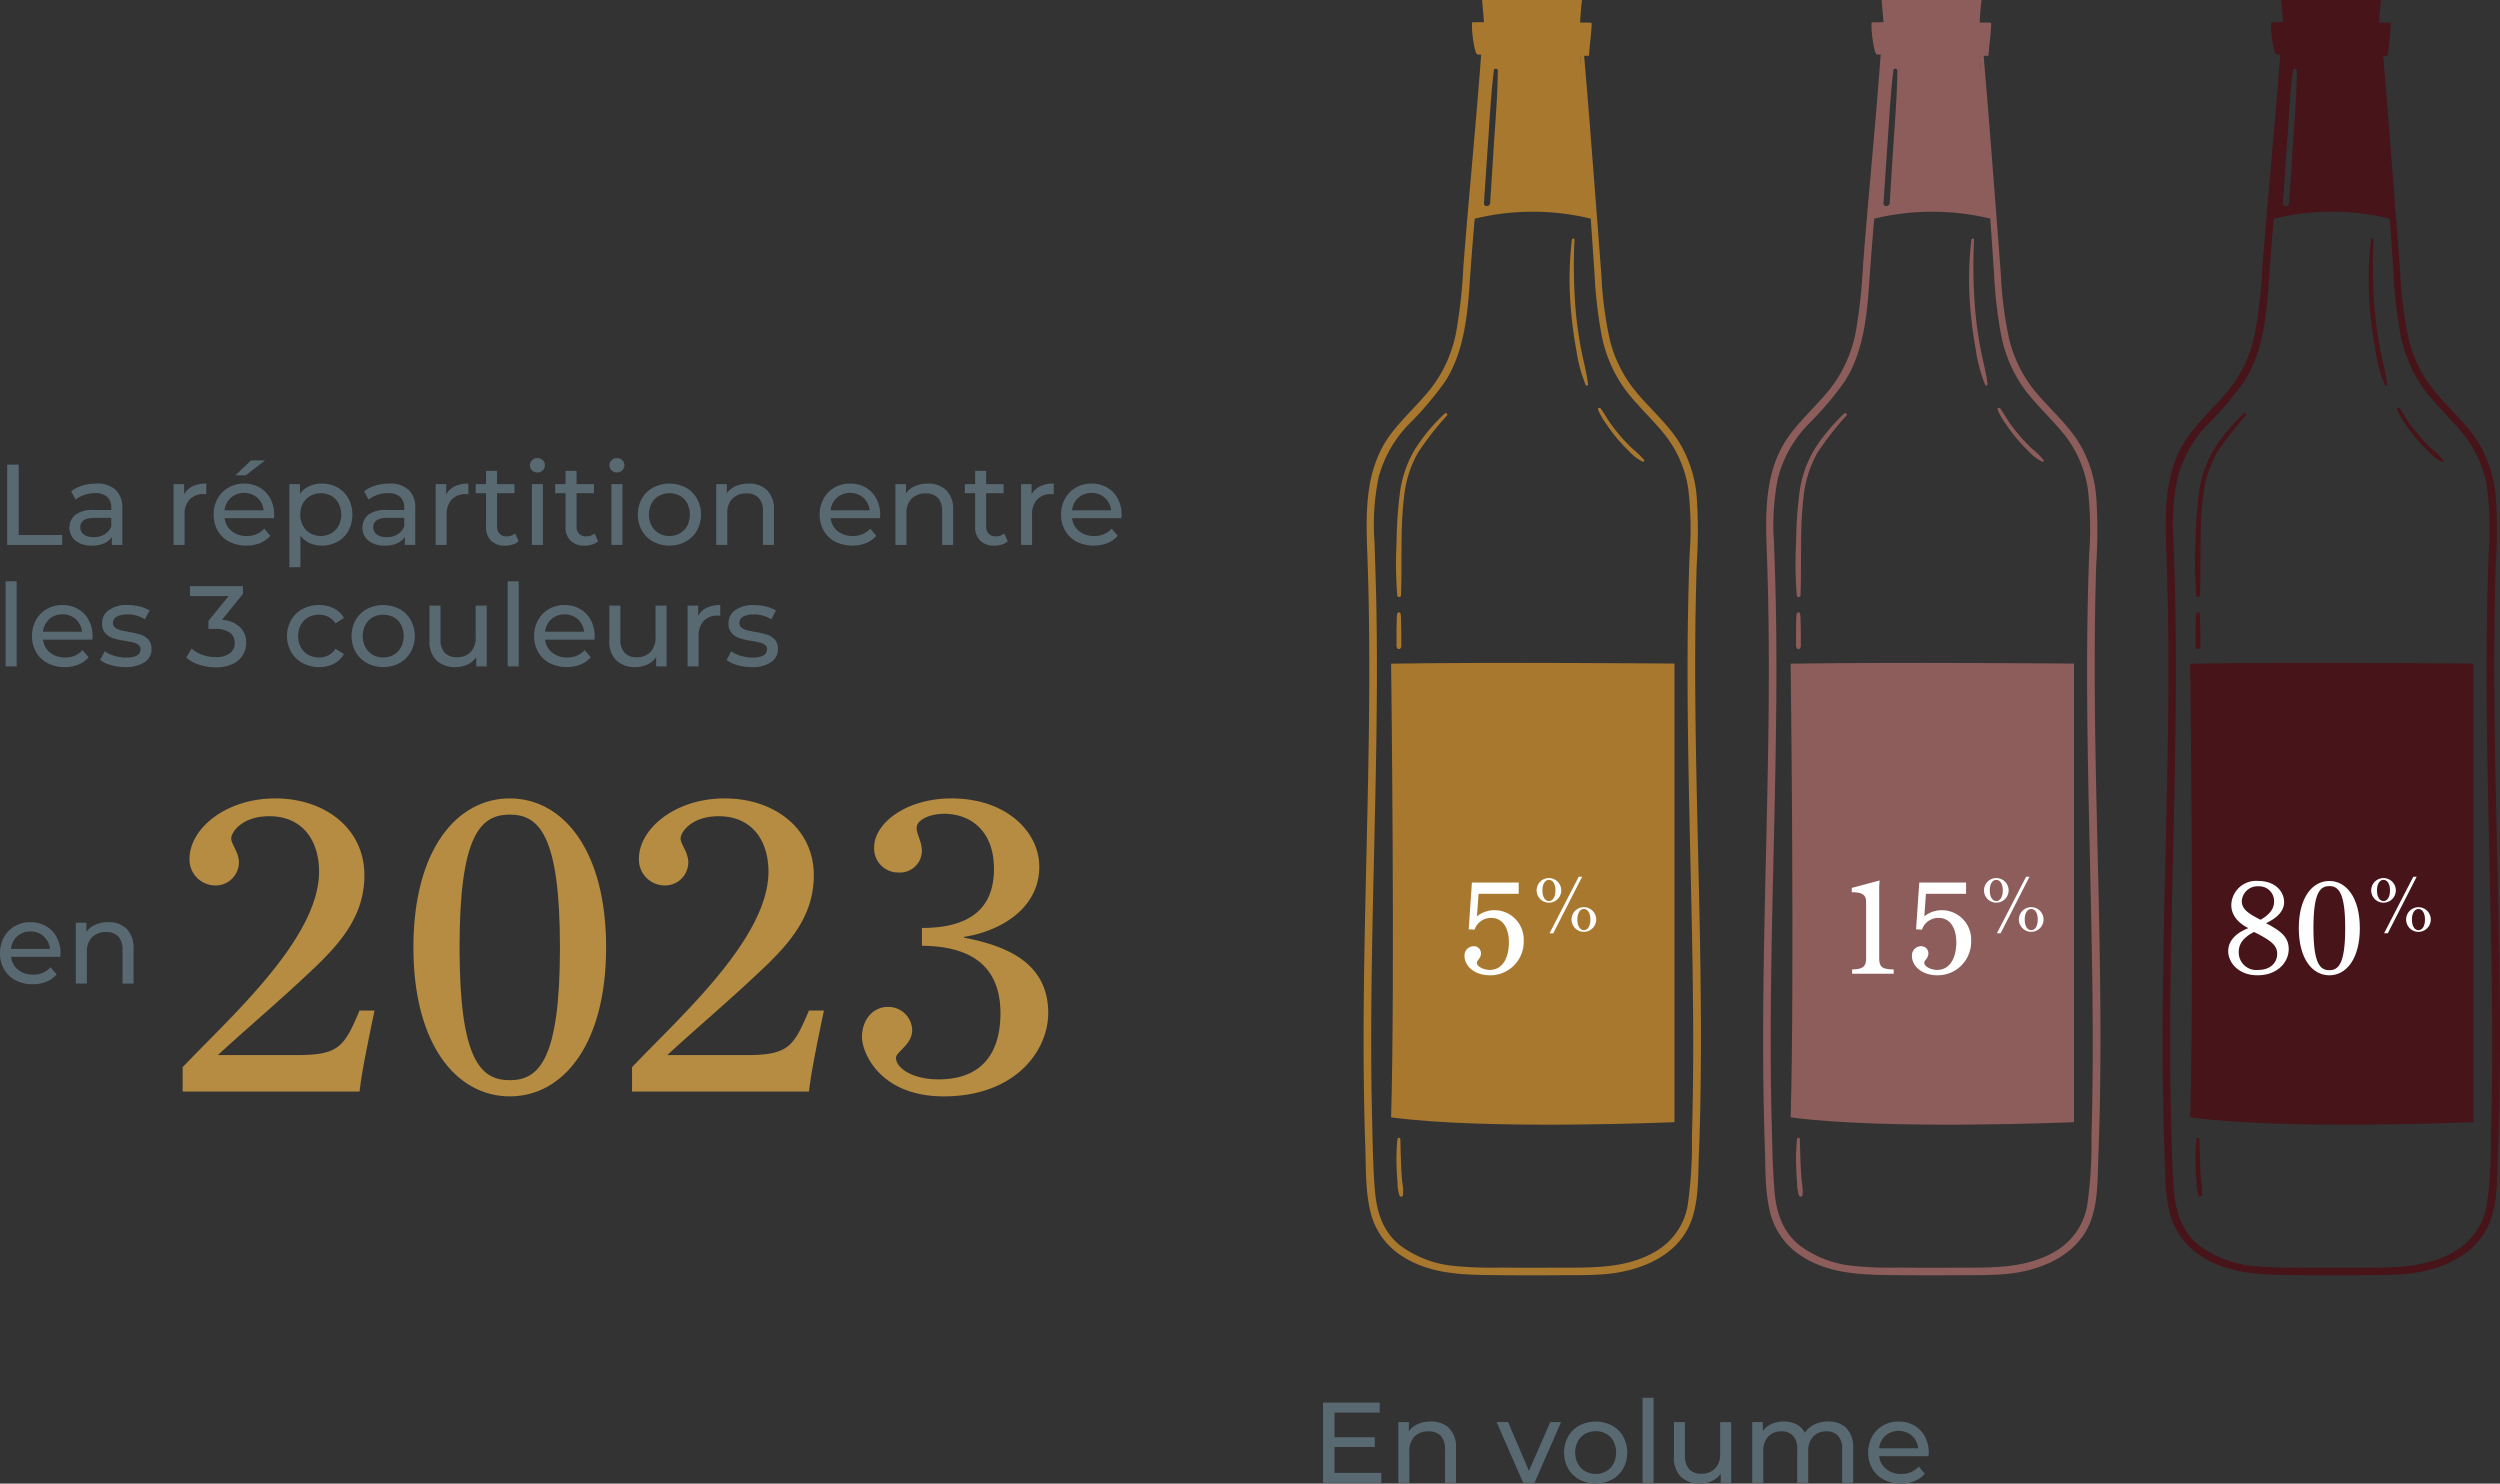 <svg xmlns="http://www.w3.org/2000/svg" xmlns:xlink="http://www.w3.org/1999/xlink" id="Groupe_10459" data-name="Groupe 10459" width="370.493" height="219.862" viewBox="0 0 370.493 219.862"><rect x="0" y="0" width="370.493" height="219.862" fill="#333333" stroke="none"/><defs><clipPath id="clip-path"><rect id="Rectangle_793" data-name="Rectangle 793" width="168.41" height="189" transform="translate(202.082)" fill="none"></rect></clipPath><clipPath id="clip-path-2"><rect id="Rectangle_794" data-name="Rectangle 794" width="370.493" height="219.862" fill="none"></rect></clipPath></defs><g id="Groupe_10450" data-name="Groupe 10450"><g id="Groupe_10449" data-name="Groupe 10449" clip-path="url(#clip-path)"><path id="Trac&#xE9;_35427" data-name="Trac&#xE9; 35427" d="M221.464,20.265q-.313,4.908-.626,9.816c-.037.588-.967.613-.919.013q.331-4.984.674-9.966c.22-3.248.392-6.507.8-9.743.051-.317.577-.245.577.075-.024,3.272-.282,6.544-.5,9.8m12.709-12-.11-1.335-13.991.618c-.011.2-.024.379-.048.575l-.723,9.067L218.093,32.52a36.437,36.437,0,0,1,18.127,0Z" fill="#a9782f"></path><path id="Trac&#xE9;_35428" data-name="Trac&#xE9; 35428" d="M218.159,3.311c-.126,1.188.346,4.5.729,4.737.282.174,16.58.225,16.58.225.134-1.765.551-4.795.361-4.914,0,0-11.693-.185-17.552-.053Z" fill="#a9782f"></path><path id="Trac&#xE9;_35429" data-name="Trac&#xE9; 35429" d="M220,4.2,219.644,0h14.813c-.2,1.174-.333,4.2-.333,4.2Z" fill="#a9782f"></path><path id="Trac&#xE9;_35430" data-name="Trac&#xE9; 35430" d="M206.159,165.587c14.249,1.921,41.994.712,41.994.712V98.34s-26.888-.234-41.994.015c0,0,.6,46.929,0,67.231" fill="#a9782f"></path><path id="Trac&#xE9;_35431" data-name="Trac&#xE9; 35431" d="M234.16,8.043q.658,10.777,1.39,21.549.37,5.386.743,10.772a67.678,67.678,0,0,0,1.049,9.243,20.347,20.347,0,0,0,3.5,8.115c1.7,2.267,3.8,4.18,5.605,6.359a16.971,16.971,0,0,1,3.752,8.373,50.654,50.654,0,0,1,.2,9.671c-.546,14.353-.253,28.719.064,43.076.319,14.414.705,28.835.275,43.254a64.428,64.428,0,0,1-.624,10.142,9.821,9.821,0,0,1-4.788,6.877c-4.548,2.679-9.972,2.36-15.058,2.391q-3.959.025-7.917-.011a57.413,57.413,0,0,1-7.11-.267,15.931,15.931,0,0,1-7.745-3.019c-2.492-1.976-3.446-4.845-3.717-7.923-.3-3.431-.339-6.9-.425-10.345q-.137-5.381-.141-10.768c-.018-7.181.1-14.359.253-21.538.308-14.355.754-28.714.527-43.076-.055-3.536-.176-7.073-.3-10.607a35.368,35.368,0,0,1,.6-9.521,17.938,17.938,0,0,1,4.462-7.886,48.2,48.2,0,0,0,5.478-6.462c3.311-5.3,3.348-11.881,3.813-17.907.54-6.949,1.183-13.888,1.772-20.833q.431-5.081.8-10.164c.051-.69-1.027-.687-1.075,0-.511,7.11-1.17,14.207-1.789,21.307-.306,3.514-.606,7.031-.877,10.548a77.909,77.909,0,0,1-1.069,9.779,19.662,19.662,0,0,1-3.883,8.563c-1.844,2.276-4.038,4.237-5.8,6.577-3.9,5.193-3.717,11.623-3.488,17.812.545,14.652.218,29.318-.119,43.973s-.687,29.318-.181,43.972c.11,3.2,0,6.588.811,9.71A10.646,10.646,0,0,0,207.7,186.1c4.407,2.911,9.7,2.831,14.771,2.88q4.088.041,8.181.009c2.349-.015,4.726.026,7.071-.152,5.211-.4,10.964-2.644,12.916-7.9,1.1-2.961,1-6.319,1.119-9.428q.217-5.562.278-11.129c.09-7.3.015-14.6-.119-21.9-.267-14.655-.789-29.311-.679-43.973q.044-5.473.214-10.949a73.4,73.4,0,0,0,0-9.86,18.412,18.412,0,0,0-2.785-8.448c-1.628-2.434-3.807-4.413-5.728-6.613a19.567,19.567,0,0,1-4.363-8.254,56.24,56.24,0,0,1-1.258-9.662q-.826-10.953-1.688-21.906c-.28-3.594-.588-7.183-.884-10.774-.031-.37-.608-.379-.586,0" fill="#a9782f"></path><path id="Trac&#xE9;_35432" data-name="Trac&#xE9; 35432" d="M214.1,61.284a27.755,27.755,0,0,0-4.347,5.2A16.744,16.744,0,0,0,207.469,73a62.751,62.751,0,0,0-.5,7.339,61.247,61.247,0,0,0,.1,7.888.276.276,0,0,0,.551,0c.2-4.88-.137-9.776.463-14.641a16.677,16.677,0,0,1,2.1-6.575A45.718,45.718,0,0,1,214.42,61.6a.221.221,0,0,0-.313-.313" fill="#a9782f"></path><path id="Trac&#xE9;_35433" data-name="Trac&#xE9; 35433" d="M207.054,90.982c-.026.227-.051.441-.057.672,0,.194-.011.386-.015.577-.011.416-.015.833-.022,1.249s0,.833,0,1.249v.577a1.7,1.7,0,0,0,.051.661.32.32,0,0,0,.61,0,1.8,1.8,0,0,0,.051-.661v-.577c0-.416,0-.833-.007-1.249s-.009-.833-.02-1.249c-.007-.192-.011-.383-.018-.577-.007-.229-.031-.447-.055-.672a.255.255,0,0,0-.509,0" fill="#a9782f"></path><path id="Trac&#xE9;_35434" data-name="Trac&#xE9; 35434" d="M207.1,168.806a30.416,30.416,0,0,0-.121,4.3c.026.7.071,1.406.128,2.106a5.961,5.961,0,0,0,.308,2,.28.28,0,0,0,.507-.068,7.5,7.5,0,0,0-.119-2.012q-.093-1.052-.143-2.1c-.066-1.406-.1-2.816-.134-4.222a.213.213,0,0,0-.425,0" fill="#a9782f"></path><path id="Trac&#xE9;_35435" data-name="Trac&#xE9; 35435" d="M232.948,35.532a50.977,50.977,0,0,0-.075,11.072c.163,1.763.412,3.521.732,5.262a21.59,21.59,0,0,0,1.4,5.2.179.179,0,0,0,.248.058.181.181,0,0,0,.085-.148c-.184-1.742-.684-3.45-1.015-5.172-.344-1.807-.6-3.627-.784-5.458a79.173,79.173,0,0,1-.2-10.814c.009-.256-.357-.24-.388,0" fill="#a9782f"></path><path id="Trac&#xE9;_35436" data-name="Trac&#xE9; 35436" d="M236.828,60.7a10.789,10.789,0,0,0,1.28,2.225,24.463,24.463,0,0,0,3.32,3.953,6.876,6.876,0,0,0,2.022,1.55c.139.059.286-.139.2-.258a12.9,12.9,0,0,0-1.738-1.688c-.608-.577-1.19-1.183-1.738-1.818a24.655,24.655,0,0,1-1.545-1.97c-.494-.7-.9-1.476-1.415-2.157-.132-.174-.483-.084-.39.163" fill="#a9782f"></path><path id="Trac&#xE9;_35437" data-name="Trac&#xE9; 35437" d="M280.673,20.265q-.314,4.908-.626,9.816c-.037.588-.967.613-.919.013q.332-4.984.674-9.966c.22-3.248.392-6.507.8-9.743.051-.317.577-.245.577.075-.024,3.272-.282,6.544-.5,9.8m12.709-12-.11-1.335-13.985.613c-.011.2-.024.379-.048.575l-.729,9.072L277.3,32.52a36.437,36.437,0,0,1,18.127,0Z" fill="#8c5d5a"></path><path id="Trac&#xE9;_35438" data-name="Trac&#xE9; 35438" d="M277.366,3.311c-.123,1.188.346,4.5.732,4.737.28.174,16.58.225,16.58.225.132-1.765.549-4.795.359-4.914,0,0-11.691-.185-17.552-.053Z" fill="#8c5d5a"></path><path id="Trac&#xE9;_35439" data-name="Trac&#xE9; 35439" d="M279.21,4.2,278.853,0h14.813c-.2,1.174-.333,4.2-.333,4.2Z" fill="#8c5d5a"></path><path id="Trac&#xE9;_35440" data-name="Trac&#xE9; 35440" d="M265.368,165.587c14.249,1.921,41.994.712,41.994.712V98.34s-26.888-.234-41.994.015c0,0,.6,46.929,0,67.231" fill="#8c5d5a"></path><path id="Trac&#xE9;_35441" data-name="Trac&#xE9; 35441" d="M293.369,8.043q.659,10.777,1.39,21.549.371,5.386.743,10.772a67.676,67.676,0,0,0,1.049,9.243,20.347,20.347,0,0,0,3.5,8.115c1.7,2.267,3.8,4.18,5.605,6.359a16.971,16.971,0,0,1,3.752,8.373,50.654,50.654,0,0,1,.2,9.671c-.546,14.353-.253,28.719.064,43.076.319,14.414.705,28.835.275,43.254a64.425,64.425,0,0,1-.624,10.142,9.821,9.821,0,0,1-4.788,6.877c-4.548,2.679-9.972,2.36-15.058,2.391q-3.958.025-7.917-.011a57.413,57.413,0,0,1-7.11-.267,15.931,15.931,0,0,1-7.745-3.019c-2.492-1.976-3.446-4.845-3.717-7.923-.3-3.431-.339-6.9-.425-10.345q-.145-5.381-.145-10.765c-.018-7.181.1-14.359.253-21.538.308-14.355.754-28.714.527-43.076-.055-3.536-.176-7.073-.3-10.607a35.367,35.367,0,0,1,.6-9.521,17.939,17.939,0,0,1,4.462-7.886,48.2,48.2,0,0,0,5.478-6.462c3.316-5.295,3.351-11.881,3.818-17.907.54-6.949,1.183-13.888,1.772-20.833q.43-5.081.8-10.164c.051-.69-1.027-.687-1.075,0-.511,7.11-1.17,14.207-1.789,21.307-.306,3.514-.606,7.031-.877,10.548a77.911,77.911,0,0,1-1.069,9.779,19.681,19.681,0,0,1-3.884,8.56c-1.842,2.272-4.039,4.233-5.8,6.573-3.905,5.2-3.716,11.627-3.489,17.816.546,14.652.218,29.318-.119,43.973s-.687,29.318-.181,43.973c.11,3.2,0,6.588.811,9.71a10.646,10.646,0,0,0,4.552,6.319c4.407,2.911,9.7,2.831,14.771,2.88q4.088.04,8.181.009c2.349-.015,4.726.026,7.071-.152,5.211-.4,10.964-2.644,12.916-7.9,1.1-2.961,1-6.319,1.119-9.428q.217-5.562.278-11.129c.09-7.3.015-14.6-.119-21.9-.267-14.655-.789-29.311-.679-43.973q.043-5.473.214-10.949a73.4,73.4,0,0,0,0-9.86,18.412,18.412,0,0,0-2.785-8.448c-1.628-2.435-3.807-4.414-5.728-6.614a19.567,19.567,0,0,1-4.363-8.254,56.241,56.241,0,0,1-1.258-9.662q-.826-10.953-1.688-21.906c-.28-3.594-.588-7.183-.884-10.774-.031-.37-.608-.379-.586,0" fill="#8c5d5a"></path><path id="Trac&#xE9;_35442" data-name="Trac&#xE9; 35442" d="M273.307,61.284a27.756,27.756,0,0,0-4.347,5.2A16.744,16.744,0,0,0,266.677,73a62.751,62.751,0,0,0-.5,7.339,61.244,61.244,0,0,0,.1,7.888.276.276,0,0,0,.551,0c.2-4.88-.137-9.776.463-14.641a16.677,16.677,0,0,1,2.1-6.575,45.72,45.72,0,0,1,4.237-5.409.221.221,0,0,0-.313-.313" fill="#8c5d5a"></path><path id="Trac&#xE9;_35443" data-name="Trac&#xE9; 35443" d="M266.262,90.982c-.026.227-.051.441-.057.672,0,.194-.011.386-.015.577-.011.416-.015.833-.022,1.249s0,.833,0,1.249v.577a1.7,1.7,0,0,0,.051.661.32.32,0,0,0,.61,0,1.8,1.8,0,0,0,.051-.661v-.577c0-.416,0-.833-.007-1.249s-.009-.833-.02-1.249c-.007-.192-.011-.383-.018-.577-.007-.229-.031-.447-.057-.672a.254.254,0,0,0-.507,0" fill="#8c5d5a"></path><path id="Trac&#xE9;_35444" data-name="Trac&#xE9; 35444" d="M266.314,168.806a30.121,30.121,0,0,0-.121,4.3c.029.7.068,1.406.128,2.106a5.96,5.96,0,0,0,.308,2,.278.278,0,0,0,.5-.068,7.379,7.379,0,0,0-.117-2.012c-.062-.7-.112-1.4-.143-2.106-.066-1.406-.1-2.816-.134-4.222a.213.213,0,0,0-.425,0" fill="#8c5d5a"></path><path id="Trac&#xE9;_35445" data-name="Trac&#xE9; 35445" d="M292.157,35.532a50.976,50.976,0,0,0-.075,11.072c.163,1.763.412,3.521.732,5.262a21.592,21.592,0,0,0,1.4,5.2.179.179,0,0,0,.248.058.181.181,0,0,0,.085-.148c-.185-1.747-.685-3.455-1.014-5.178-.344-1.807-.6-3.627-.784-5.458a79.173,79.173,0,0,1-.2-10.814c.009-.256-.357-.24-.388,0" fill="#8c5d5a"></path><path id="Trac&#xE9;_35446" data-name="Trac&#xE9; 35446" d="M296.036,60.7a10.788,10.788,0,0,0,1.28,2.225,24.463,24.463,0,0,0,3.32,3.953,6.886,6.886,0,0,0,2.025,1.549c.139.059.286-.139.2-.258a12.9,12.9,0,0,0-1.738-1.688c-.608-.577-1.19-1.183-1.738-1.818a24.655,24.655,0,0,1-1.545-1.97c-.494-.7-.9-1.476-1.415-2.157-.132-.174-.483-.084-.39.163" fill="#8c5d5a"></path><path id="Trac&#xE9;_35447" data-name="Trac&#xE9; 35447" d="M339.881,20.265q-.314,4.908-.626,9.816c-.037.588-.967.613-.919.013q.33-4.984.674-9.966c.22-3.248.392-6.507.8-9.743.051-.317.577-.245.577.075-.024,3.272-.282,6.544-.5,9.8m12.709-12-.11-1.335L338.5,7.543c-.011.2-.024.379-.048.575l-.727,9.067L336.51,32.52a36.437,36.437,0,0,1,18.127,0Z" fill="#461419"></path><path id="Trac&#xE9;_35448" data-name="Trac&#xE9; 35448" d="M336.574,3.311c-.123,1.188.346,4.5.732,4.737.28.174,16.58.225,16.58.225.132-1.765.549-4.795.359-4.914,0,0-11.691-.185-17.552-.053Z" fill="#461419"></path><path id="Trac&#xE9;_35449" data-name="Trac&#xE9; 35449" d="M338.415,4.2,338.062,0h14.813c-.2,1.174-.335,4.2-.335,4.2Z" fill="#461419"></path><path id="Trac&#xE9;_35450" data-name="Trac&#xE9; 35450" d="M324.577,165.587c14.249,1.921,41.994.712,41.994.712V98.34s-26.889-.233-41.994.014c0,0,.6,46.929,0,67.231" fill="#461419"></path><path id="Trac&#xE9;_35451" data-name="Trac&#xE9; 35451" d="M352.576,8.043q.659,10.777,1.39,21.549.371,5.386.745,10.772a67.356,67.356,0,0,0,1.043,9.243,20.347,20.347,0,0,0,3.5,8.115c1.7,2.267,3.8,4.18,5.605,6.359a16.954,16.954,0,0,1,3.752,8.373,50.654,50.654,0,0,1,.2,9.671c-.544,14.353-.253,28.719.066,43.076.317,14.414.7,28.835.275,43.254a64.672,64.672,0,0,1-.626,10.142,9.824,9.824,0,0,1-4.786,6.877c-4.55,2.679-9.975,2.36-15.058,2.391q-3.963.025-7.919-.011a57.413,57.413,0,0,1-7.11-.267,15.931,15.931,0,0,1-7.745-3.019c-2.492-1.976-3.446-4.845-3.717-7.923-.3-3.431-.339-6.9-.425-10.345q-.137-5.381-.141-10.768c-.018-7.181.1-14.359.253-21.538.308-14.355.754-28.714.527-43.076-.055-3.536-.176-7.073-.3-10.607a35.448,35.448,0,0,1,.6-9.521,17.922,17.922,0,0,1,4.464-7.886,48.47,48.47,0,0,0,5.478-6.462c3.314-5.3,3.349-11.881,3.816-17.907.54-6.949,1.183-13.888,1.771-20.833q.43-5.081.8-10.164c.051-.69-1.027-.687-1.075,0-.511,7.11-1.17,14.207-1.789,21.307-.306,3.514-.606,7.031-.877,10.548a77.906,77.906,0,0,1-1.069,9.779,19.663,19.663,0,0,1-3.883,8.563c-1.842,2.272-4.039,4.233-5.8,6.573-3.9,5.2-3.718,11.627-3.487,17.816.546,14.652.218,29.318-.119,43.973s-.689,29.318-.181,43.972c.112,3.2,0,6.588.811,9.71a10.646,10.646,0,0,0,4.552,6.319c4.407,2.911,9.7,2.831,14.771,2.88q4.088.041,8.181.009c2.349-.015,4.726.026,7.071-.152,5.213-.4,10.966-2.644,12.916-7.9,1.1-2.961,1-6.319,1.119-9.428q.218-5.562.278-11.129c.09-7.3.018-14.6-.119-21.9-.264-14.655-.789-29.311-.676-43.973q.041-5.473.212-10.949a72.747,72.747,0,0,0,0-9.86,18.412,18.412,0,0,0-2.785-8.448c-1.631-2.434-3.808-4.413-5.731-6.613a19.6,19.6,0,0,1-4.363-8.254,56.241,56.241,0,0,1-1.258-9.662q-.826-10.953-1.688-21.906c-.28-3.594-.588-7.183-.884-10.774-.031-.37-.608-.379-.586,0" fill="#461419"></path><path id="Trac&#xE9;_35452" data-name="Trac&#xE9; 35452" d="M332.516,61.284a27.754,27.754,0,0,0-4.347,5.2A16.744,16.744,0,0,0,325.886,73a62.979,62.979,0,0,0-.507,7.339,61.609,61.609,0,0,0,.1,7.888.276.276,0,0,0,.551,0c.2-4.88-.134-9.776.463-14.641a16.676,16.676,0,0,1,2.1-6.575A45.723,45.723,0,0,1,332.83,61.6a.221.221,0,0,0-.313-.313" fill="#461419"></path><path id="Trac&#xE9;_35453" data-name="Trac&#xE9; 35453" d="M325.471,90.982c-.026.227-.051.441-.057.672,0,.194-.011.386-.015.577-.011.416-.015.833-.022,1.249s0,.833,0,1.249v.577a1.7,1.7,0,0,0,.051.661.32.32,0,0,0,.61,0,1.8,1.8,0,0,0,.051-.661v-.577c0-.416,0-.833-.007-1.249s-.009-.833-.022-1.249c0-.192-.009-.383-.015-.577-.007-.229-.031-.447-.055-.672a.255.255,0,0,0-.509,0" fill="#461419"></path><path id="Trac&#xE9;_35454" data-name="Trac&#xE9; 35454" d="M325.516,168.806a30.418,30.418,0,0,0-.121,4.3c.026.7.071,1.406.128,2.106a5.96,5.96,0,0,0,.308,2,.279.279,0,0,0,.385.091.281.281,0,0,0,.122-.159,7.5,7.5,0,0,0-.119-2.012q-.093-1.052-.143-2.106c-.066-1.406-.1-2.816-.134-4.222a.213.213,0,0,0-.425,0" fill="#461419"></path><path id="Trac&#xE9;_35455" data-name="Trac&#xE9; 35455" d="M351.365,35.532A50.976,50.976,0,0,0,351.29,46.6c.163,1.763.412,3.521.732,5.262a21.589,21.589,0,0,0,1.4,5.2.179.179,0,0,0,.248.058.181.181,0,0,0,.085-.148c-.185-1.747-.685-3.455-1.014-5.178-.344-1.807-.6-3.627-.784-5.458a79.178,79.178,0,0,1-.2-10.814c.009-.256-.357-.24-.388,0" fill="#461419"></path><path id="Trac&#xE9;_35456" data-name="Trac&#xE9; 35456" d="M355.245,60.7a10.789,10.789,0,0,0,1.28,2.225,24.238,24.238,0,0,0,1.558,2.067,24.549,24.549,0,0,0,1.763,1.886,6.886,6.886,0,0,0,2.025,1.549c.141.059.286-.139.2-.258a12.9,12.9,0,0,0-1.738-1.688c-.608-.577-1.19-1.183-1.738-1.818a24.655,24.655,0,0,1-1.545-1.97c-.494-.7-.9-1.476-1.415-2.157-.132-.174-.483-.084-.39.163" fill="#461419"></path><path id="Trac&#xE9;_35457" data-name="Trac&#xE9; 35457" d="M217.659,137.719l.476-6.934h6.932v1.67h-5.945l-.247,3.345a4.131,4.131,0,0,1,2.642-.912,4.344,4.344,0,0,1,4.295,4.392q0,.064,0,.129a4.968,4.968,0,0,1-4.8,5.126c-.058,0-.115,0-.173,0-2.507,0-3.8-1.52-3.8-2.829a1.371,1.371,0,0,1,1.256-1.477l.059,0a1.04,1.04,0,0,1,1.118.956.99.99,0,0,1,0,.144c0,.683-.606.987-.606,1.348,0,.588,1.062,1.062,1.9,1.062,2.054,0,2.851-2.014,2.851-4.1,0-1.937-.8-3.609-2.64-3.609a2.552,2.552,0,0,0-2.45,1.747Z" fill="#fff"></path><path id="Trac&#xE9;_35458" data-name="Trac&#xE9; 35458" d="M231.371,131.962a1.824,1.824,0,1,1-1.824-1.835,1.824,1.824,0,0,1,1.824,1.835m-2.786,0c0,1.084.478,1.571.965,1.571s.961-.487.961-1.571-.474-1.569-.961-1.569-.965.493-.965,1.569m5.378-2.034h.507l-4.285,8.388h-.55Zm2.589,6.348a1.827,1.827,0,1,1-1.827-1.835,1.827,1.827,0,0,1,1.827,1.835m-2.789,0c0,1.086.476,1.571.963,1.571s.963-.485.963-1.571-.476-1.569-.963-1.569-.963.489-.963,1.569" fill="#fff"></path><path id="Trac&#xE9;_35459" data-name="Trac&#xE9; 35459" d="M280.639,144.309h-6.154v-.647c1.747-.02,2.069-.531,2.069-1.71v-8.3c0-1.082-.626-1.423-2.126-1.423v-.646l4.142-1.1a7.623,7.623,0,0,0-.077,1.179v10.272c0,1.293.342,1.73,2.146,1.73Z" fill="#fff"></path><path id="Trac&#xE9;_35460" data-name="Trac&#xE9; 35460" d="M283.957,137.719l.476-6.934h6.934v1.67h-5.944l-.247,3.345a4.131,4.131,0,0,1,2.642-.912,4.344,4.344,0,0,1,4.3,4.392q0,.064,0,.129a4.968,4.968,0,0,1-4.8,5.126c-.058,0-.115,0-.173,0-2.507,0-3.8-1.52-3.8-2.829a1.372,1.372,0,0,1,1.255-1.478l.057,0a1.04,1.04,0,0,1,1.118.956.99.99,0,0,1,0,.144c0,.683-.606.987-.606,1.348,0,.588,1.062,1.062,1.9,1.062,2.054,0,2.851-2.014,2.851-4.1,0-1.937-.8-3.609-2.64-3.609a2.552,2.552,0,0,0-2.45,1.747Z" fill="#fff"></path><path id="Trac&#xE9;_35461" data-name="Trac&#xE9; 35461" d="M297.67,131.962a1.824,1.824,0,1,1-1.824-1.835,1.825,1.825,0,0,1,1.824,1.835m-2.789,0c0,1.084.478,1.571.965,1.571s.961-.487.961-1.571-.474-1.569-.961-1.569-.965.489-.965,1.569m5.378-2.034h.507l-4.279,8.384h-.553Zm2.589,6.348a1.827,1.827,0,1,1-1.827-1.835,1.827,1.827,0,0,1,1.827,1.835m-2.789,0c0,1.086.476,1.571.963,1.571s.963-.485.963-1.571-.476-1.569-.963-1.569-.963.489-.963,1.569" fill="#fff"></path><path id="Trac&#xE9;_35462" data-name="Trac&#xE9; 35462" d="M334.663,130.556c2.563,0,3.836,1.6,3.836,3.135,0,1.423-1.216,2.45-2.679,3.116,1.994,1.082,3.362,1.937,3.362,3.836,0,1.957-1.67,3.893-4.616,3.893-2.849,0-4.349-1.9-4.349-3.572,0-2.164,2.223-3.116,2.983-3.417-.59-.3-2.527-1.331-2.527-3.42a3.67,3.67,0,0,1,3.753-3.585c.079,0,.158.006.237.013m.018,13.183c1.862,0,2.792-1.139,2.792-2.373,0-1.2-.76-1.919-3.437-3.25-1.937,1.007-2.261,2.071-2.261,2.983a2.6,2.6,0,0,0,2.906,2.64M335,136.31c1.635-.93,2.014-1.882,2.014-2.7a2.2,2.2,0,0,0-2.135-2.263c-.061,0-.122,0-.183,0a2.338,2.338,0,0,0-2.468,2.184c0,1.274,1.082,1.9,2.772,2.774" fill="#fff"></path><path id="Trac&#xE9;_35463" data-name="Trac&#xE9; 35463" d="M349.722,137.547c0,4.579-2.032,6.991-4.521,6.991s-4.525-2.412-4.525-6.991,2.034-6.991,4.521-6.991,4.521,2.415,4.521,6.991m-6.874,0c0,5.279.987,6.231,2.353,6.231s2.355-.952,2.355-6.231-.987-6.229-2.355-6.229-2.353.95-2.353,6.229" fill="#fff"></path><path id="Trac&#xE9;_35464" data-name="Trac&#xE9; 35464" d="M355.054,131.962a1.824,1.824,0,1,1-1.82-1.832,1.824,1.824,0,0,1,1.82,1.832m-2.79,0c0,1.084.478,1.571.965,1.571s.961-.487.961-1.571-.474-1.569-.961-1.569-.965.489-.965,1.569m5.381-2.034h.5l-4.279,8.384h-.553Zm2.589,6.352a1.827,1.827,0,1,1-1.827-1.835,1.827,1.827,0,0,1,1.827,1.835m-2.789,0c0,1.086.478,1.571.963,1.571s.963-.485.963-1.571-.476-1.569-.963-1.569-.963.489-.963,1.569" fill="#fff"></path></g></g><g id="Groupe_10452" data-name="Groupe 10452"><g id="Groupe_10451" data-name="Groupe 10451" clip-path="url(#clip-path-2)"><path id="Trac&#xE9;_35465" data-name="Trac&#xE9; 35465" d="M8.942,141.8H1.633a2.831,2.831,0,0,0,1.045,1.913,3.417,3.417,0,0,0,2.218.723,3.34,3.34,0,0,0,2.6-1.089l.9,1.054a3.926,3.926,0,0,1-1.521,1.088,5.283,5.283,0,0,1-2.031.374,5.323,5.323,0,0,1-2.534-.586A4.183,4.183,0,0,1,.6,143.635a4.7,4.7,0,0,1-.6-2.379,4.771,4.771,0,0,1,.587-2.363A4.2,4.2,0,0,1,2.2,137.252a4.591,4.591,0,0,1,2.32-.587,4.5,4.5,0,0,1,2.3.587,4.129,4.129,0,0,1,1.581,1.641,4.991,4.991,0,0,1,.569,2.414,4.567,4.567,0,0,1-.034.492m-6.383-3.042a2.872,2.872,0,0,0-.926,1.87h5.78a2.893,2.893,0,0,0-.927-1.861,2.8,2.8,0,0,0-1.964-.723,2.816,2.816,0,0,0-1.963.714" fill="#586972"></path><path id="Trac&#xE9;_35466" data-name="Trac&#xE9; 35466" d="M18.776,137.66a3.914,3.914,0,0,1,1.012,2.916v5.185H18.155v-5a2.761,2.761,0,0,0-.629-1.972,2.361,2.361,0,0,0-1.8-.663,2.813,2.813,0,0,0-2.092.773,3.027,3.027,0,0,0-.764,2.219v4.641H11.236v-9.01H12.8v1.359a3.176,3.176,0,0,1,1.335-1.07,4.67,4.67,0,0,1,1.912-.374,3.723,3.723,0,0,1,2.729.994" fill="#586972"></path></g></g><path id="Trac&#xE9;_35467" data-name="Trac&#xE9; 35467" d="M1.071,68.86h1.7V79.282H9.214V80.76H1.071Z" fill="#586972"></path><g id="Groupe_10454" data-name="Groupe 10454"><g id="Groupe_10453" data-name="Groupe 10453" clip-path="url(#clip-path-2)"><path id="Trac&#xE9;_35468" data-name="Trac&#xE9; 35468" d="M17.128,72.584a3.541,3.541,0,0,1,.994,2.736v5.44H16.575V79.57a2.577,2.577,0,0,1-1.164.961,4.467,4.467,0,0,1-1.794.331,3.752,3.752,0,0,1-2.423-.731,2.514,2.514,0,0,1-.042-3.834,4.277,4.277,0,0,1,2.754-.721H16.49v-.324a2.08,2.08,0,0,0-.612-1.615,2.582,2.582,0,0,0-1.8-.56,4.816,4.816,0,0,0-1.564.262,4.046,4.046,0,0,0-1.292.706l-.68-1.224a4.959,4.959,0,0,1,1.666-.859,6.984,6.984,0,0,1,2.057-.3,4.073,4.073,0,0,1,2.865.918m-1.624,6.6a2.383,2.383,0,0,0,.986-1.182V76.749H13.974q-2.075,0-2.074,1.393a1.262,1.262,0,0,0,.527,1.071,2.407,2.407,0,0,0,1.462.391,3.037,3.037,0,0,0,1.615-.416" fill="#586972"></path><path id="Trac&#xE9;_35469" data-name="Trac&#xE9; 35469" d="M28.543,72.073a4.563,4.563,0,0,1,2.023-.408v1.581a3.01,3.01,0,0,0-.374-.018,2.747,2.747,0,0,0-2.083.791,3.13,3.13,0,0,0-.756,2.252V80.76H25.721V71.75h1.564v1.512a2.774,2.774,0,0,1,1.258-1.189" fill="#586972"></path><path id="Trac&#xE9;_35470" data-name="Trac&#xE9; 35470" d="M40.6,76.8h-7.31a2.828,2.828,0,0,0,1.046,1.912,3.4,3.4,0,0,0,2.218.723,3.339,3.339,0,0,0,2.6-1.088l.9,1.054a3.929,3.929,0,0,1-1.522,1.088,5.738,5.738,0,0,1-4.564-.212,4.183,4.183,0,0,1-1.708-1.641,4.7,4.7,0,0,1-.6-2.38,4.787,4.787,0,0,1,.586-2.363,4.212,4.212,0,0,1,1.616-1.64,4.6,4.6,0,0,1,2.32-.586,4.512,4.512,0,0,1,2.3.586,4.126,4.126,0,0,1,1.581,1.64,5.008,5.008,0,0,1,.569,2.414,4.583,4.583,0,0,1-.034.493m-6.383-3.043a2.882,2.882,0,0,0-.927,1.871h5.78a2.9,2.9,0,0,0-.926-1.862,3.045,3.045,0,0,0-3.927-.009m2.983-5.525h2.074l-2.856,2.21h-1.53Z" fill="#586972"></path><path id="Trac&#xE9;_35471" data-name="Trac&#xE9; 35471" d="M50.013,72.243a4.158,4.158,0,0,1,1.624,1.614,5.214,5.214,0,0,1,0,4.8,4.144,4.144,0,0,1-1.624,1.624,4.736,4.736,0,0,1-2.345.577,4.167,4.167,0,0,1-1.777-.374A3.683,3.683,0,0,1,44.523,79.4v4.658H42.89V71.75h1.564v1.428a3.476,3.476,0,0,1,1.377-1.131,4.349,4.349,0,0,1,1.837-.382,4.726,4.726,0,0,1,2.345.578m-.926,6.791a2.879,2.879,0,0,0,1.088-1.122,3.642,3.642,0,0,0,0-3.315,2.824,2.824,0,0,0-1.088-1.114,3.1,3.1,0,0,0-1.556-.39,3.009,3.009,0,0,0-1.538.4A2.9,2.9,0,0,0,44.9,74.605a3.321,3.321,0,0,0-.4,1.65,3.413,3.413,0,0,0,.392,1.657,2.8,2.8,0,0,0,1.087,1.122,3.216,3.216,0,0,0,3.1,0" fill="#586972"></path><path id="Trac&#xE9;_35472" data-name="Trac&#xE9; 35472" d="M60.545,72.584a3.541,3.541,0,0,1,.994,2.736v5.44H59.992V79.57a2.577,2.577,0,0,1-1.164.961,4.467,4.467,0,0,1-1.794.331,3.752,3.752,0,0,1-2.423-.731,2.514,2.514,0,0,1-.042-3.834,4.277,4.277,0,0,1,2.754-.721h2.584v-.324a2.08,2.08,0,0,0-.612-1.615,2.582,2.582,0,0,0-1.8-.56,4.816,4.816,0,0,0-1.564.262,4.046,4.046,0,0,0-1.292.706l-.68-1.224a4.959,4.959,0,0,1,1.666-.859,6.984,6.984,0,0,1,2.057-.3,4.073,4.073,0,0,1,2.865.918m-1.624,6.6a2.383,2.383,0,0,0,.986-1.182V76.749H57.391q-2.074,0-2.074,1.393a1.262,1.262,0,0,0,.527,1.071,2.407,2.407,0,0,0,1.462.391,3.037,3.037,0,0,0,1.615-.416" fill="#586972"></path><path id="Trac&#xE9;_35473" data-name="Trac&#xE9; 35473" d="M67.388,72.073a4.563,4.563,0,0,1,2.023-.408v1.581a3.01,3.01,0,0,0-.374-.018,2.747,2.747,0,0,0-2.083.791,3.13,3.13,0,0,0-.756,2.252V80.76H64.566V71.75H66.13v1.512a2.774,2.774,0,0,1,1.258-1.189" fill="#586972"></path><path id="Trac&#xE9;_35474" data-name="Trac&#xE9; 35474" d="M76.856,80.233a2.443,2.443,0,0,1-.884.468,3.712,3.712,0,0,1-1.088.161,2.888,2.888,0,0,1-2.108-.731,2.788,2.788,0,0,1-.748-2.09V73.093H70.5V71.751h1.53V69.778H73.66v1.973h2.584v1.342H73.66v4.879a1.579,1.579,0,0,0,.366,1.122,1.358,1.358,0,0,0,1.045.391,1.967,1.967,0,0,0,1.275-.425Z" fill="#586972"></path><path id="Trac&#xE9;_35475" data-name="Trac&#xE9; 35475" d="M78.854,69.71a1,1,0,0,1-.315-.748,1.032,1.032,0,0,1,.315-.757,1.073,1.073,0,0,1,.79-.314,1.1,1.1,0,0,1,.791.3.973.973,0,0,1,.314.739,1.049,1.049,0,0,1-.314.773,1.073,1.073,0,0,1-.791.315,1.086,1.086,0,0,1-.79-.306m-.026,2.04H80.46v9.01H78.828Z" fill="#586972"></path><path id="Trac&#xE9;_35476" data-name="Trac&#xE9; 35476" d="M88.637,80.233a2.443,2.443,0,0,1-.884.468,3.712,3.712,0,0,1-1.088.161,2.888,2.888,0,0,1-2.108-.731,2.788,2.788,0,0,1-.748-2.09V73.093h-1.53V71.751h1.53V69.778h1.632v1.973h2.584v1.342H85.441v4.879a1.579,1.579,0,0,0,.366,1.122,1.358,1.358,0,0,0,1.045.391,1.967,1.967,0,0,0,1.275-.425Z" fill="#586972"></path><path id="Trac&#xE9;_35477" data-name="Trac&#xE9; 35477" d="M90.634,69.71a1,1,0,0,1-.315-.748,1.032,1.032,0,0,1,.315-.757,1.074,1.074,0,0,1,.79-.314,1.1,1.1,0,0,1,.791.3.973.973,0,0,1,.314.739,1.049,1.049,0,0,1-.314.773,1.072,1.072,0,0,1-.791.315,1.088,1.088,0,0,1-.79-.306m-.026,2.04H92.24v9.01H90.608Z" fill="#586972"></path><path id="Trac&#xE9;_35478" data-name="Trac&#xE9; 35478" d="M96.8,80.266a4.3,4.3,0,0,1-1.675-1.64,4.958,4.958,0,0,1,0-4.743A4.248,4.248,0,0,1,96.8,72.251a5.247,5.247,0,0,1,4.819,0,4.271,4.271,0,0,1,1.666,1.632,4.958,4.958,0,0,1,0,4.743,4.325,4.325,0,0,1-1.666,1.64,5.176,5.176,0,0,1-4.819,0m3.969-1.232a2.819,2.819,0,0,0,1.08-1.122,3.709,3.709,0,0,0,0-3.315,2.766,2.766,0,0,0-1.08-1.114,3.3,3.3,0,0,0-3.111,0A2.818,2.818,0,0,0,96.567,74.6a3.634,3.634,0,0,0,0,3.315,2.872,2.872,0,0,0,1.088,1.122,3.232,3.232,0,0,0,3.111,0" fill="#586972"></path><path id="Trac&#xE9;_35479" data-name="Trac&#xE9; 35479" d="M113.686,72.659a3.914,3.914,0,0,1,1.012,2.916V80.76h-1.633v-5a2.761,2.761,0,0,0-.629-1.972,2.361,2.361,0,0,0-1.8-.663,2.813,2.813,0,0,0-2.092.773,3.027,3.027,0,0,0-.764,2.219V80.76h-1.633V71.75h1.564v1.359a3.176,3.176,0,0,1,1.335-1.07,4.67,4.67,0,0,1,1.912-.374,3.723,3.723,0,0,1,2.729.994" fill="#586972"></path><path id="Trac&#xE9;_35480" data-name="Trac&#xE9; 35480" d="M130.4,76.8H123.1a2.827,2.827,0,0,0,1.045,1.912,3.411,3.411,0,0,0,2.218.723,3.342,3.342,0,0,0,2.6-1.088l.9,1.054a3.934,3.934,0,0,1-1.521,1.087,5.746,5.746,0,0,1-4.565-.211,4.189,4.189,0,0,1-1.708-1.641,4.705,4.705,0,0,1-.6-2.38,4.777,4.777,0,0,1,.587-2.363,4.212,4.212,0,0,1,1.615-1.641,4.6,4.6,0,0,1,2.32-.586,4.507,4.507,0,0,1,2.3.586,4.135,4.135,0,0,1,1.581,1.641,5,5,0,0,1,.569,2.414,4.584,4.584,0,0,1-.034.493m-6.383-3.043a2.876,2.876,0,0,0-.926,1.87h5.78a2.9,2.9,0,0,0-.927-1.861,3.042,3.042,0,0,0-3.927-.009" fill="#586972"></path><path id="Trac&#xE9;_35481" data-name="Trac&#xE9; 35481" d="M140.24,72.659a3.914,3.914,0,0,1,1.012,2.916V80.76h-1.633v-5a2.761,2.761,0,0,0-.629-1.972,2.361,2.361,0,0,0-1.8-.663,2.813,2.813,0,0,0-2.092.773,3.027,3.027,0,0,0-.764,2.219V80.76H132.7V71.75h1.564v1.359a3.176,3.176,0,0,1,1.335-1.07,4.67,4.67,0,0,1,1.912-.374,3.723,3.723,0,0,1,2.729.994" fill="#586972"></path><path id="Trac&#xE9;_35482" data-name="Trac&#xE9; 35482" d="M149.343,80.233a2.443,2.443,0,0,1-.884.468,3.712,3.712,0,0,1-1.088.161,2.888,2.888,0,0,1-2.108-.731,2.788,2.788,0,0,1-.748-2.09V73.093h-1.53V71.751h1.53V69.778h1.632v1.973h2.584v1.342h-2.584v4.879a1.579,1.579,0,0,0,.366,1.122,1.358,1.358,0,0,0,1.045.391,1.967,1.967,0,0,0,1.275-.425Z" fill="#586972"></path><path id="Trac&#xE9;_35483" data-name="Trac&#xE9; 35483" d="M154.137,72.073a4.563,4.563,0,0,1,2.023-.408v1.581a3.01,3.01,0,0,0-.374-.018,2.747,2.747,0,0,0-2.083.791,3.13,3.13,0,0,0-.756,2.252V80.76h-1.632V71.75h1.564v1.512a2.774,2.774,0,0,1,1.258-1.189" fill="#586972"></path><path id="Trac&#xE9;_35484" data-name="Trac&#xE9; 35484" d="M166.19,76.8h-7.309a2.827,2.827,0,0,0,1.045,1.912,3.411,3.411,0,0,0,2.218.723,3.342,3.342,0,0,0,2.6-1.088l.9,1.054a3.934,3.934,0,0,1-1.521,1.087,5.746,5.746,0,0,1-4.565-.211,4.189,4.189,0,0,1-1.708-1.641,4.705,4.705,0,0,1-.6-2.38,4.777,4.777,0,0,1,.587-2.363,4.212,4.212,0,0,1,1.615-1.641,4.6,4.6,0,0,1,2.32-.586,4.507,4.507,0,0,1,2.3.586,4.135,4.135,0,0,1,1.581,1.641,5,5,0,0,1,.569,2.414,4.584,4.584,0,0,1-.034.493m-6.383-3.043a2.876,2.876,0,0,0-.926,1.87h5.78a2.9,2.9,0,0,0-.927-1.861,3.042,3.042,0,0,0-3.927-.009" fill="#586972"></path></g></g><rect id="Rectangle_796" data-name="Rectangle 796" width="1.632" height="12.614" transform="translate(0.833 86.146)" fill="#586972"></rect><g id="Groupe_10456" data-name="Groupe 10456"><g id="Groupe_10455" data-name="Groupe 10455" clip-path="url(#clip-path-2)"><path id="Trac&#xE9;_35485" data-name="Trac&#xE9; 35485" d="M13.684,94.8H6.375A2.827,2.827,0,0,0,7.42,96.711a3.411,3.411,0,0,0,2.218.723,3.342,3.342,0,0,0,2.6-1.088l.9,1.054a3.934,3.934,0,0,1-1.521,1.087,5.283,5.283,0,0,1-2.031.374,5.334,5.334,0,0,1-2.534-.585,4.189,4.189,0,0,1-1.708-1.641,4.705,4.705,0,0,1-.6-2.38,4.777,4.777,0,0,1,.587-2.363,4.212,4.212,0,0,1,1.615-1.641,4.6,4.6,0,0,1,2.32-.586,4.507,4.507,0,0,1,2.3.586,4.135,4.135,0,0,1,1.581,1.641,5,5,0,0,1,.569,2.414,4.583,4.583,0,0,1-.034.493M7.3,91.756a2.876,2.876,0,0,0-.926,1.87h5.78a2.9,2.9,0,0,0-.927-1.861,2.8,2.8,0,0,0-1.964-.723,2.816,2.816,0,0,0-1.963.714" fill="#586972"></path><path id="Trac&#xE9;_35486" data-name="Trac&#xE9; 35486" d="M16.439,98.565a4.657,4.657,0,0,1-1.6-.757l.68-1.292a4.889,4.889,0,0,0,1.445.68,5.915,5.915,0,0,0,1.717.256q2.142,0,2.142-1.225a.79.79,0,0,0-.289-.645,1.8,1.8,0,0,0-.722-.349c-.29-.074-.7-.156-1.233-.247a11.826,11.826,0,0,1-1.776-.391,2.732,2.732,0,0,1-1.182-.748,2.077,2.077,0,0,1-.493-1.478A2.31,2.31,0,0,1,16.15,90.4a4.568,4.568,0,0,1,2.737-.739,7.555,7.555,0,0,1,1.8.22,4.864,4.864,0,0,1,1.479.6l-.7,1.292a4.688,4.688,0,0,0-2.6-.714,3,3,0,0,0-1.581.34,1.027,1.027,0,0,0-.544.9.861.861,0,0,0,.306.7,1.928,1.928,0,0,0,.757.374q.45.118,1.266.271a13.772,13.772,0,0,1,1.76.4,2.63,2.63,0,0,1,1.147.722,2.016,2.016,0,0,1,.476,1.428,2.255,2.255,0,0,1-1.045,1.947,4.938,4.938,0,0,1-2.848.722,7.561,7.561,0,0,1-2.125-.3" fill="#586972"></path><path id="Trac&#xE9;_35487" data-name="Trac&#xE9; 35487" d="M35.564,92.938a3.127,3.127,0,0,1,.918,2.32,3.438,3.438,0,0,1-.51,1.845,3.517,3.517,0,0,1-1.521,1.309,5.7,5.7,0,0,1-2.474.484,7.846,7.846,0,0,1-2.448-.382,5.228,5.228,0,0,1-1.921-1.062l.782-1.344a4.49,4.49,0,0,0,1.564.927,5.843,5.843,0,0,0,2.023.348,3.356,3.356,0,0,0,2.066-.561,1.832,1.832,0,0,0,.739-1.547,1.8,1.8,0,0,0-.731-1.529,3.682,3.682,0,0,0-2.21-.544h-.952V92.011l2.992-3.672H28.152V86.86h7.854v1.156L32.9,91.858a4.25,4.25,0,0,1,2.669,1.08" fill="#586972"></path><path id="Trac&#xE9;_35488" data-name="Trac&#xE9; 35488" d="M44.837,98.267a4.339,4.339,0,0,1-1.691-1.641,4.894,4.894,0,0,1,0-4.743,4.3,4.3,0,0,1,1.691-1.632,5.076,5.076,0,0,1,2.457-.586,4.7,4.7,0,0,1,2.184.494,3.506,3.506,0,0,1,1.487,1.427l-1.241.8a2.775,2.775,0,0,0-1.054-.969,3.009,3.009,0,0,0-1.394-.323,3.228,3.228,0,0,0-1.589.391,2.781,2.781,0,0,0-1.1,1.114,3.372,3.372,0,0,0-.4,1.657,3.41,3.41,0,0,0,.4,1.675,2.772,2.772,0,0,0,1.1,1.113,3.218,3.218,0,0,0,1.589.391,3,3,0,0,0,1.394-.323,2.767,2.767,0,0,0,1.054-.969l1.241.782a3.565,3.565,0,0,1-1.487,1.437,4.656,4.656,0,0,1-2.184.5,5,5,0,0,1-2.457-.6" fill="#586972"></path><path id="Trac&#xE9;_35489" data-name="Trac&#xE9; 35489" d="M54.383,98.266a4.3,4.3,0,0,1-1.675-1.64,4.958,4.958,0,0,1,0-4.743,4.248,4.248,0,0,1,1.675-1.632,5.247,5.247,0,0,1,4.819,0,4.271,4.271,0,0,1,1.666,1.632,4.958,4.958,0,0,1,0,4.743,4.325,4.325,0,0,1-1.666,1.64,5.176,5.176,0,0,1-4.819,0m3.969-1.232a2.819,2.819,0,0,0,1.08-1.122,3.709,3.709,0,0,0,0-3.315,2.766,2.766,0,0,0-1.08-1.114,3.3,3.3,0,0,0-3.111,0A2.818,2.818,0,0,0,54.153,92.6a3.634,3.634,0,0,0,0,3.315,2.872,2.872,0,0,0,1.088,1.122,3.232,3.232,0,0,0,3.111,0" fill="#586972"></path><path id="Trac&#xE9;_35490" data-name="Trac&#xE9; 35490" d="M72.13,89.75v9.01H70.583V97.4a3.266,3.266,0,0,1-1.3,1.08,4.06,4.06,0,0,1-1.76.382,3.931,3.931,0,0,1-2.839-.994,3.879,3.879,0,0,1-1.037-2.932V89.75h1.632v5a2.8,2.8,0,0,0,.629,1.981,2.35,2.35,0,0,0,1.8.67,2.687,2.687,0,0,0,2.04-.781,3.069,3.069,0,0,0,.748-2.21V89.75Z" fill="#586972"></path><rect id="Rectangle_797" data-name="Rectangle 797" width="1.632" height="12.614" transform="translate(75.241 86.146)" fill="#586972"></rect><path id="Trac&#xE9;_35491" data-name="Trac&#xE9; 35491" d="M88.093,94.8H80.784a2.827,2.827,0,0,0,1.045,1.912,3.411,3.411,0,0,0,2.218.723,3.342,3.342,0,0,0,2.6-1.088l.9,1.054a3.942,3.942,0,0,1-1.521,1.087,5.746,5.746,0,0,1-4.565-.211,4.189,4.189,0,0,1-1.708-1.641,4.705,4.705,0,0,1-.6-2.38,4.777,4.777,0,0,1,.587-2.363,4.212,4.212,0,0,1,1.615-1.641,4.6,4.6,0,0,1,2.32-.586,4.507,4.507,0,0,1,2.3.586,4.135,4.135,0,0,1,1.581,1.641,5,5,0,0,1,.569,2.414,4.584,4.584,0,0,1-.034.493M81.71,91.756a2.876,2.876,0,0,0-.926,1.87h5.78a2.9,2.9,0,0,0-.927-1.861,3.042,3.042,0,0,0-3.927-.009" fill="#586972"></path><path id="Trac&#xE9;_35492" data-name="Trac&#xE9; 35492" d="M98.786,89.75v9.01H97.239V97.4a3.266,3.266,0,0,1-1.3,1.08,4.06,4.06,0,0,1-1.76.382,3.931,3.931,0,0,1-2.839-.994A3.879,3.879,0,0,1,90.3,94.935V89.75h1.632v5a2.8,2.8,0,0,0,.629,1.981,2.35,2.35,0,0,0,1.8.67,2.687,2.687,0,0,0,2.04-.781,3.069,3.069,0,0,0,.748-2.21V89.75Z" fill="#586972"></path><path id="Trac&#xE9;_35493" data-name="Trac&#xE9; 35493" d="M104.719,90.073a4.563,4.563,0,0,1,2.023-.408v1.581a3.01,3.01,0,0,0-.374-.018,2.747,2.747,0,0,0-2.083.791,3.13,3.13,0,0,0-.756,2.252V98.76H101.9V89.75h1.564v1.512a2.774,2.774,0,0,1,1.258-1.189" fill="#586972"></path><path id="Trac&#xE9;_35494" data-name="Trac&#xE9; 35494" d="M109.275,98.565a4.657,4.657,0,0,1-1.6-.757l.68-1.292a4.889,4.889,0,0,0,1.445.68,5.915,5.915,0,0,0,1.717.256q2.142,0,2.142-1.225a.79.79,0,0,0-.289-.645,1.8,1.8,0,0,0-.722-.349c-.29-.074-.7-.156-1.233-.247a11.826,11.826,0,0,1-1.776-.391,2.732,2.732,0,0,1-1.182-.748,2.077,2.077,0,0,1-.493-1.478,2.31,2.31,0,0,1,1.02-1.964,4.568,4.568,0,0,1,2.737-.739,7.555,7.555,0,0,1,1.8.22,4.864,4.864,0,0,1,1.479.6l-.7,1.292a4.688,4.688,0,0,0-2.6-.714,3,3,0,0,0-1.581.34,1.027,1.027,0,0,0-.544.9.861.861,0,0,0,.306.7,1.928,1.928,0,0,0,.757.374q.45.118,1.266.271a13.772,13.772,0,0,1,1.76.4,2.63,2.63,0,0,1,1.147.722,2.016,2.016,0,0,1,.476,1.428,2.255,2.255,0,0,1-1.045,1.947,4.938,4.938,0,0,1-2.848.722,7.561,7.561,0,0,1-2.125-.3" fill="#586972"></path></g></g><path id="Trac&#xE9;_35495" data-name="Trac&#xE9; 35495" d="M196.071,207.86v11.9h8.635v-1.479h-6.935V214.44h5.967v-1.445h-5.967V209.34h6.7v-1.48Z" fill="#586972"></path><g id="Groupe_10458" data-name="Groupe 10458"><g id="Groupe_10457" data-name="Groupe 10457" clip-path="url(#clip-path-2)"><path id="Trac&#xE9;_35496" data-name="Trac&#xE9; 35496" d="M214.763,211.66a3.91,3.91,0,0,1,1.012,2.916v5.185h-1.632v-5a2.765,2.765,0,0,0-.629-1.972,2.365,2.365,0,0,0-1.8-.663,2.813,2.813,0,0,0-2.092.773,3.027,3.027,0,0,0-.764,2.219v4.641h-1.632v-9.01h1.563v1.359a3.182,3.182,0,0,1,1.335-1.07,4.67,4.67,0,0,1,1.912-.374,3.723,3.723,0,0,1,2.729.994" fill="#586972"></path><path id="Trac&#xE9;_35497" data-name="Trac&#xE9; 35497" d="M231.347,210.751l-3.944,9.01h-1.666l-3.945-9.01h1.7l3.093,7.225,3.162-7.225Z" fill="#586972"></path><path id="Trac&#xE9;_35498" data-name="Trac&#xE9; 35498" d="M234.066,219.267a4.308,4.308,0,0,1-1.675-1.64,4.965,4.965,0,0,1,0-4.743,4.254,4.254,0,0,1,1.675-1.632,5.249,5.249,0,0,1,4.82,0,4.278,4.278,0,0,1,1.666,1.632,4.965,4.965,0,0,1,0,4.743,4.332,4.332,0,0,1-1.666,1.64,5.178,5.178,0,0,1-4.82,0m3.969-1.232a2.819,2.819,0,0,0,1.08-1.122,3.709,3.709,0,0,0,0-3.315,2.766,2.766,0,0,0-1.08-1.114,3.3,3.3,0,0,0-3.11,0,2.811,2.811,0,0,0-1.088,1.114,3.626,3.626,0,0,0,0,3.315,2.865,2.865,0,0,0,1.088,1.122,3.23,3.23,0,0,0,3.11,0" fill="#586972"></path><rect id="Rectangle_799" data-name="Rectangle 799" width="1.632" height="12.614" transform="translate(243.416 207.146)" fill="#586972"></rect><path id="Trac&#xE9;_35499" data-name="Trac&#xE9; 35499" d="M256.557,210.751v9.01H255.01V218.4a3.266,3.266,0,0,1-1.3,1.08,4.059,4.059,0,0,1-1.759.382,3.928,3.928,0,0,1-2.839-.994,3.875,3.875,0,0,1-1.037-2.932v-5.185h1.631v5a2.8,2.8,0,0,0,.629,1.981,2.352,2.352,0,0,0,1.8.67,2.687,2.687,0,0,0,2.04-.781,3.069,3.069,0,0,0,.748-2.21v-4.658Z" fill="#586972"></path><path id="Trac&#xE9;_35500" data-name="Trac&#xE9; 35500" d="M273.634,211.651a3.954,3.954,0,0,1,.994,2.925v5.184H273v-5a2.84,2.84,0,0,0-.6-1.971,2.213,2.213,0,0,0-1.726-.663,2.579,2.579,0,0,0-1.971.773,3.1,3.1,0,0,0-.732,2.219v4.64h-1.632v-5a2.84,2.84,0,0,0-.6-1.971,2.213,2.213,0,0,0-1.726-.663,2.583,2.583,0,0,0-1.972.773,3.106,3.106,0,0,0-.731,2.219v4.64h-1.632v-9.009h1.564v1.342a3.169,3.169,0,0,1,1.292-1.062,4.338,4.338,0,0,1,1.819-.365,3.992,3.992,0,0,1,1.87.424,2.962,2.962,0,0,1,1.258,1.242,3.449,3.449,0,0,1,1.42-1.225,4.63,4.63,0,0,1,2.048-.441,3.661,3.661,0,0,1,2.7.985" fill="#586972"></path><path id="Trac&#xE9;_35501" data-name="Trac&#xE9; 35501" d="M285.8,215.8h-7.31a2.828,2.828,0,0,0,1.046,1.912,3.409,3.409,0,0,0,2.218.723,3.342,3.342,0,0,0,2.6-1.088l.9,1.054a3.93,3.93,0,0,1-1.522,1.087,5.28,5.28,0,0,1-2.031.374,5.333,5.333,0,0,1-2.533-.585,4.189,4.189,0,0,1-1.708-1.641,4.705,4.705,0,0,1-.6-2.38,4.787,4.787,0,0,1,.586-2.363,4.221,4.221,0,0,1,1.616-1.641,4.6,4.6,0,0,1,2.32-.586,4.509,4.509,0,0,1,2.3.586,4.135,4.135,0,0,1,1.581,1.641,5,5,0,0,1,.569,2.414,4.58,4.58,0,0,1-.034.493m-6.383-3.043a2.882,2.882,0,0,0-.927,1.87h5.781a2.9,2.9,0,0,0-.927-1.861,3.042,3.042,0,0,0-3.927-.009" fill="#586972"></path><path id="Trac&#xE9;_35502" data-name="Trac&#xE9; 35502" d="M43.985,156.361c6.3,0,7.02-1.261,9.3-6.6h2.221c-1.74,8.281-1.98,10.08-2.221,12H27.066v-3.6c6.659-7.08,20.219-18.959,20.219-28.98,0-4.559-2.4-8.219-7.38-8.219-4.08,0-5.64,2.4-5.64,3.3,0,.84,1.14,2.039,1.14,3.539a3.44,3.44,0,0,1-3.54,3.42,3.834,3.834,0,0,1-3.779-3.96c0-4.379,5.279-8.939,12.719-8.939,7.26,0,13.2,4.38,13.2,11.4,0,5.821-3.36,9.84-7.38,13.68-5.64,5.34-9.78,8.76-14.34,12.96Z" fill="#b58c41"></path><path id="Trac&#xE9;_35503" data-name="Trac&#xE9; 35503" d="M89.825,140.4c0,14.46-6.421,22.079-14.279,22.079S61.265,154.861,61.265,140.4s6.421-22.079,14.281-22.079,14.279,7.62,14.279,22.079m-21.72,0c0,16.68,3.121,19.68,7.441,19.68s7.438-3,7.438-19.68-3.119-19.679-7.438-19.679-7.441,3-7.441,19.679" fill="#b58c41"></path><path id="Trac&#xE9;_35504" data-name="Trac&#xE9; 35504" d="M110.585,156.361c6.3,0,7.019-1.261,9.3-6.6h2.22c-1.741,8.281-1.98,10.08-2.22,12H93.666v-3.6c6.659-7.08,20.219-18.959,20.219-28.98,0-4.559-2.4-8.219-7.38-8.219-4.081,0-5.64,2.4-5.64,3.3,0,.84,1.14,2.039,1.14,3.539a3.44,3.44,0,0,1-3.54,3.42,3.834,3.834,0,0,1-3.779-3.96c0-4.379,5.279-8.939,12.719-8.939,7.26,0,13.2,4.38,13.2,11.4,0,5.821-3.36,9.84-7.38,13.68-5.64,5.34-9.78,8.76-14.34,12.96Z" fill="#b58c41"></path><path id="Trac&#xE9;_35505" data-name="Trac&#xE9; 35505" d="M136.624,137.521c7.8,0,10.68-3.479,10.68-8.76,0-5.76-3.6-8.159-7.38-8.159-2.16,0-4.08.9-4.08,2.1,0,.9.78,2.1.78,3.36a3.249,3.249,0,0,1-3.48,3.239,3.553,3.553,0,0,1-3.6-3.719c0-3.54,4.68-7.26,11.46-7.26,8.1,0,13.019,4.92,13.019,10.139,0,6.121-5.7,9.54-11.159,10.38v.12c6.3,1.2,12.479,3.72,12.479,11.16,0,5.639-4.92,12.359-15.479,12.359-9.36,0-12.119-6.359-12.119-8.819s1.559-4.44,3.839-4.44a3.532,3.532,0,0,1,3.6,3.42c0,2.22-2.4,3.18-2.4,4.14,0,1.439,2.34,3.179,6.3,3.179,6.78,0,9.18-4.32,9.18-9.779,0-6.54-3.78-9.96-11.64-10.02Z" fill="#b58c41"></path></g></g></svg>